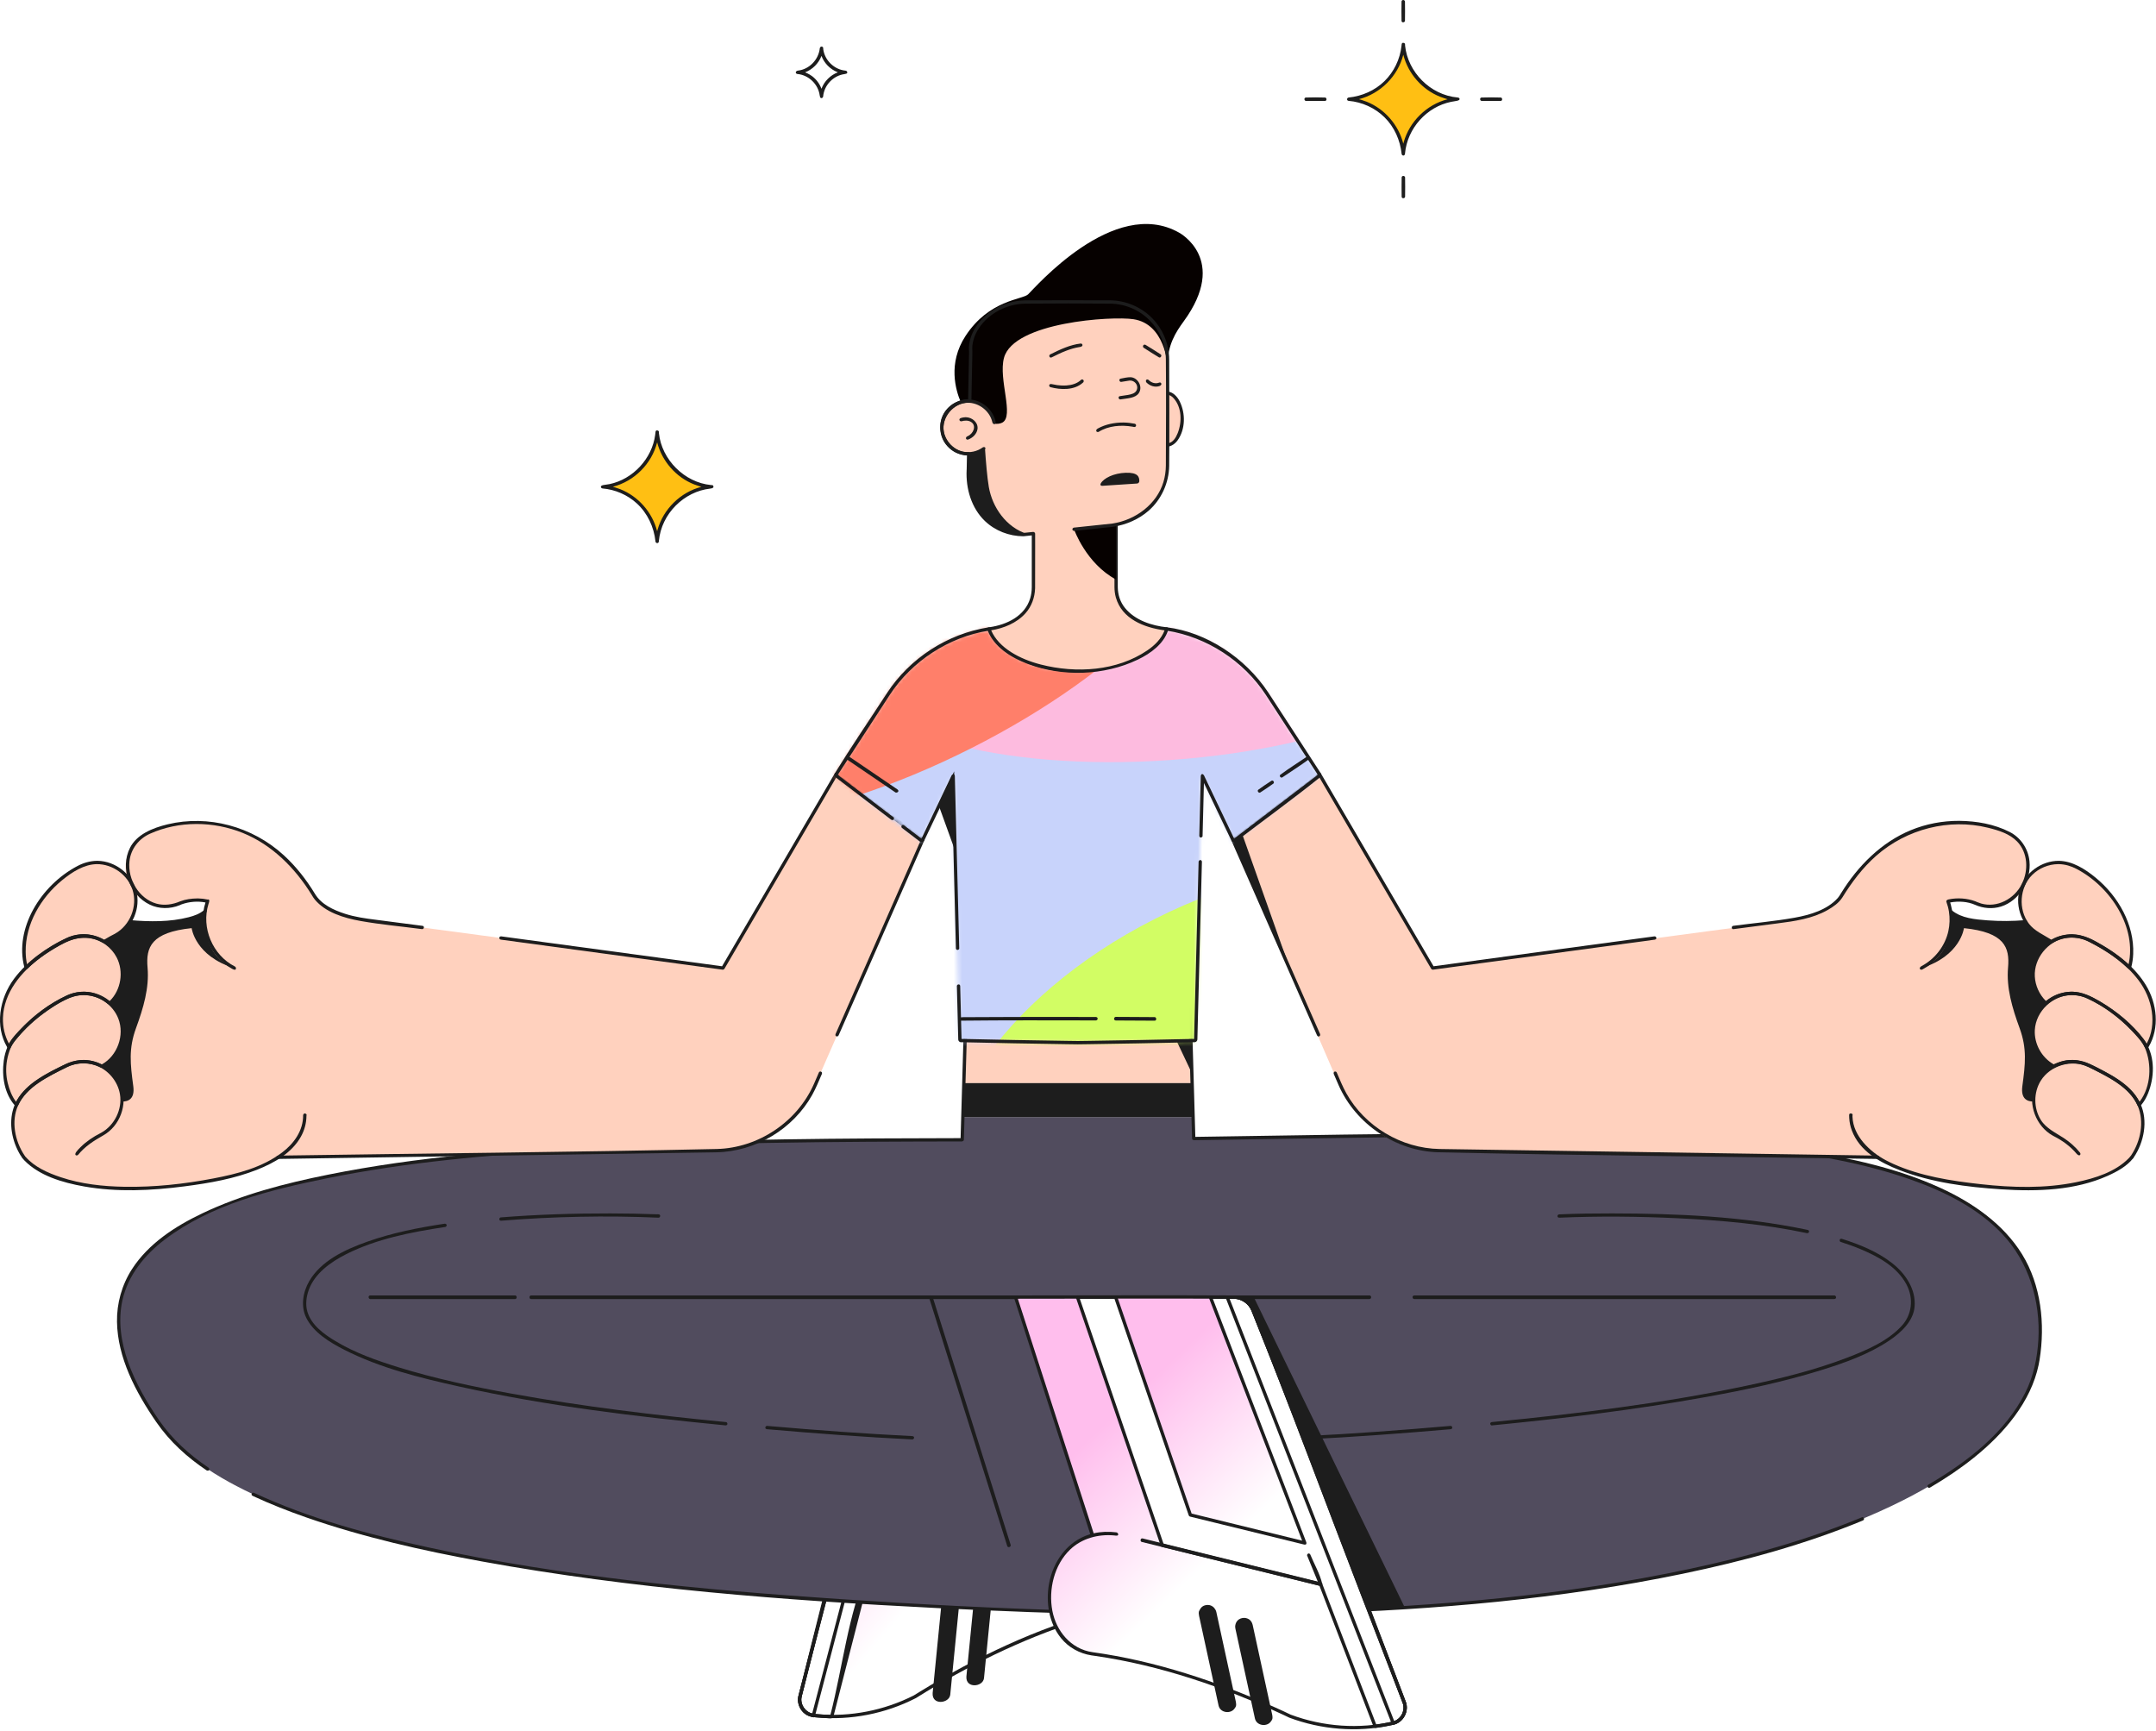 <svg width="512" height="411" viewBox="0 0 512 411" fill="none" xmlns="http://www.w3.org/2000/svg">
<path fill-rule="evenodd" clip-rule="evenodd" d="M258.933 354.792L270.567 296.501L219.08 302.488C217.069 302.722 215.41 304.169 214.905 306.129L189.998 402.757C189.438 404.93 190.934 407.096 193.164 407.342C201.485 408.259 209.892 406.702 217.331 402.865C217.331 402.865 239.189 388.679 262.214 382.753C275.672 379.29 272.73 356.642 258.933 354.792Z" fill="url(#paint0_linear_8366_11375)"/>
<path fill-rule="evenodd" clip-rule="evenodd" d="M193.163 407.341L195.339 407.522C195.701 407.544 196.062 407.559 196.428 407.57C196.789 407.586 197.149 407.592 197.513 407.592L206.472 372.621L206.471 372.616L233.131 362.663L242.758 359.07L244.917 349.107L255.96 298.202L246.962 299.248L235.311 352.681L209.082 362.436L224.604 301.847L219.078 302.489C217.071 302.723 215.411 304.168 214.905 306.129L196.842 376.219L189.999 402.759C189.438 404.932 190.936 407.093 193.163 407.341Z" fill="white"/>
<path fill-rule="evenodd" clip-rule="evenodd" d="M220.646 302.307L219.078 302.49C217.071 302.723 215.411 304.168 214.905 306.129L196.842 376.219L189.999 402.759C189.438 404.932 190.936 407.094 193.163 407.341L220.646 302.307Z" fill="white"/>
<path fill-rule="evenodd" clip-rule="evenodd" d="M220.727 301.922C220.937 302.003 221.05 302.153 221.027 302.407L193.543 407.441C193.314 407.985 193.167 407.757 192.778 407.681C190.611 407.255 189.065 404.857 189.617 402.662L196.46 376.121C202.49 352.724 208.165 329.234 214.55 305.932C215.118 303.926 216.951 302.35 219.032 302.099L220.6 301.916C220.643 301.918 220.685 301.92 220.727 301.922ZM219.124 302.881C217.341 303.095 215.773 304.449 215.297 306.185C209.158 329.533 203.248 352.94 197.223 376.317C194.939 385.179 192.6 394.027 190.368 402.903C189.963 404.619 191.138 406.52 192.873 406.896L220.12 302.765C219.788 302.804 219.456 302.842 219.124 302.881Z" fill="#1D1D1D"/>
<path fill-rule="evenodd" clip-rule="evenodd" d="M256.039 297.816C256.245 297.893 256.358 298.04 256.345 298.285L245.302 349.191L243.143 359.154C243.143 359.154 243.186 359.288 242.895 359.439L233.269 363.032L206.804 372.912L197.895 407.689C197.653 408.237 196.739 407.979 196.002 407.949C195.772 407.94 195.542 407.928 195.311 407.915L193.123 407.733C190.804 407.459 189.018 405.049 189.617 402.662L196.46 376.121C202.49 352.724 208.164 329.233 214.55 305.932C215.121 303.918 216.951 302.35 219.031 302.098L224.558 301.456C224.88 301.471 225.012 301.651 224.985 301.945L209.65 361.805L234.972 352.387L246.577 299.164C246.636 299.012 246.747 298.904 246.916 298.856L255.914 297.81C255.956 297.812 255.997 297.814 256.039 297.816ZM247.287 299.606L235.695 352.765C235.695 352.765 235.735 352.9 235.447 353.05L209.218 362.805C208.891 362.872 208.657 362.789 208.7 362.339L224.08 302.304C222.327 302.508 220.556 302.614 218.823 302.925C217.156 303.242 215.744 304.55 215.296 306.185C209.146 329.53 203.248 352.94 197.222 376.317C194.938 385.179 192.594 394.026 190.367 402.903C189.938 404.725 191.325 406.728 193.202 406.95L195.367 407.129C195.947 407.162 196.528 407.186 197.11 407.196L197.208 407.197C200.169 395.639 201.358 383.476 206.091 372.524L208.102 365.313C208.102 365.313 208.097 365.142 208.344 365.05C208.599 364.955 208.914 365.06 208.86 365.525L207.058 371.976L232.994 362.294L242.419 358.777L244.533 349.024L255.458 298.656C252.734 298.973 250.01 299.29 247.287 299.606Z" fill="#1D1D1D"/>
<path fill-rule="evenodd" clip-rule="evenodd" d="M247.493 356.959C247.841 357.095 247.912 357.598 247.563 357.773L206.635 373.058C206.213 373.166 205.891 372.474 206.334 372.253L247.263 356.967C247.349 356.946 247.294 356.925 247.493 356.959Z" fill="#1D1D1D"/>
<path fill-rule="evenodd" clip-rule="evenodd" d="M270.645 296.116C270.848 296.191 270.963 296.336 270.953 296.579L259.399 354.464C259.505 354.481 259.611 354.5 259.716 354.52C262.297 355.022 264.695 356.321 266.557 358.201C269.93 361.606 271.566 366.557 271.291 371.309C271.063 375.255 269.322 379.274 265.951 381.528C263.717 383.022 260.94 383.463 258.295 384.253C244.875 388.263 232.094 394.387 220.067 401.634C219.22 402.145 218.376 402.66 217.544 403.196L217.511 403.215C210.277 406.925 202.015 408.555 193.909 407.813C192.956 407.725 191.988 407.557 191.22 407.015C189.894 406.08 189.223 404.33 189.603 402.715C197.702 370.399 205.754 338.065 214.55 305.932C215.12 303.92 216.95 302.351 219.033 302.097L270.521 296.11C270.562 296.112 270.604 296.114 270.645 296.116ZM219.127 302.879C217.343 303.096 215.772 304.448 215.297 306.185C206.851 338.389 198.462 370.608 190.368 402.901C189.928 404.773 191.345 406.755 193.401 406.971C193.659 406.999 193.916 407.023 194.174 407.046C201.971 407.723 209.988 406.148 216.978 402.603C216.978 402.603 217.677 402.176 218.364 401.751C231.78 393.486 246.271 386.584 261.304 382.585C264.228 381.807 266.947 380.331 268.604 377.641C273.262 370.082 269.349 358.571 261.3 355.757C258.759 354.869 255.951 354.909 253.328 355.539C253.328 355.539 252.964 355.707 252.853 355.248C252.754 354.837 253.416 354.699 254.019 354.583C255.525 354.292 257.072 354.2 258.599 354.355L270.075 296.955C253.092 298.929 236.109 300.904 219.127 302.879Z" fill="#1D1D1D"/>
<path fill-rule="evenodd" clip-rule="evenodd" d="M233.868 374.488C234.305 374.531 234.422 374.586 234.644 374.693C235.416 375.067 235.888 375.724 235.818 376.789L233.674 398.51C233.398 400.608 229.303 401.006 229.495 398.097L231.64 376.376C231.693 375.967 231.734 375.901 231.811 375.729C232.141 374.987 232.712 374.514 233.733 374.483C233.778 374.485 233.823 374.486 233.868 374.488Z" fill="#1D1D1D"/>
<path fill-rule="evenodd" clip-rule="evenodd" d="M225.854 378.417C226.266 378.458 226.332 378.497 226.508 378.568C227.345 378.909 227.878 379.614 227.805 380.718L225.66 402.439C225.391 404.495 221.284 405.009 221.482 402.027L223.627 380.306C223.68 379.896 223.721 379.831 223.798 379.658C224.128 378.916 224.699 378.443 225.72 378.413C225.765 378.414 225.81 378.416 225.854 378.417Z" fill="#1D1D1D"/>
<path fill-rule="evenodd" clip-rule="evenodd" d="M484.019 322.439C479.564 353.426 414.326 387.613 254.847 382.734C129.936 378.912 56.512 364.259 38.24 338.597C-10.687 269.882 128.108 270.636 252.567 270.636C377.024 270.636 493.36 257.473 484.019 322.439Z" fill="#514C5E"/>
<path fill-rule="evenodd" clip-rule="evenodd" d="M229.505 270.281C229.796 270.474 229.748 270.644 229.748 270.644L229.634 270.922L229.355 271.038C198.05 271.088 166.576 271.24 135.256 273.103C115.903 274.254 96.534 275.951 77.641 279.79C64.062 282.548 50.099 286.011 39.124 294.339C34.391 297.931 30.382 302.825 29.075 308.743C26.925 318.482 31.954 328.805 37.777 337.247C40.877 341.742 45.007 345.48 49.536 348.514L49.704 348.764C49.704 348.764 49.897 349.019 49.394 349.227L49.099 349.168C44.472 346.069 40.333 342.34 37.129 337.694C32.155 330.483 27.929 322.345 27.786 313.889C27.712 309.494 28.93 305.105 31.336 301.37C35.254 295.289 41.582 291.202 47.981 288.144C57.42 283.633 67.659 280.992 77.961 278.922C99.249 274.645 121.032 272.997 142.733 271.905C171.583 270.451 200.476 270.297 229.354 270.251C229.405 270.261 229.455 270.271 229.505 270.281Z" fill="#1D1D1D"/>
<path fill-rule="evenodd" clip-rule="evenodd" d="M60.288 354.467C73.411 360.583 87.469 364.343 101.632 367.419C133.79 374.406 166.663 377.517 199.368 379.706C236.596 382.198 273.999 383.592 311.26 382.39C341.484 381.416 371.746 378.84 401.238 372.548C415.16 369.579 428.916 365.769 442.137 360.302C442.137 360.302 442.362 360.082 442.651 360.515V360.817L442.438 361.03C428.561 366.768 414.164 370.676 399.568 373.704C370.588 379.718 340.926 382.221 311.285 383.178C281.727 384.131 252.095 383.315 222.452 381.836C186.272 380.032 150.083 377.259 114.614 370.804C100.408 368.218 86.24 365.033 72.643 360.286C68.406 358.807 64.226 357.16 60.154 355.273L59.832 355.09C59.832 355.09 59.682 354.997 59.765 354.658L59.987 354.454C59.987 354.454 60.123 354.427 60.288 354.467Z" fill="#1D1D1D"/>
<path fill-rule="evenodd" clip-rule="evenodd" d="M354.642 269.126C379.238 269.169 403.96 269.504 428.162 273.23C439.385 274.958 450.59 277.405 460.825 282.086C468.571 285.628 475.833 290.734 480.203 297.838C484.712 305.168 485.707 314.357 484.356 322.864C484.291 323.276 484.215 323.686 484.129 324.094C482.29 332.861 476.001 340.314 468.748 346.136C465.579 348.68 462.185 350.957 458.697 353.015C458.691 353.019 458.324 353.234 458.317 353.238C457.746 353.513 457.737 352.799 457.737 352.799C457.804 352.661 457.806 352.66 457.92 352.558C467.297 347.063 476.206 340.181 480.978 330.653C482.894 326.828 483.801 322.579 484.062 318.204C484.613 308.997 481.801 299.613 475.382 292.899C469.646 286.9 462.024 283.045 454.102 280.219C442.545 276.094 430.313 274.074 418.081 272.686C393.132 269.852 367.899 269.788 342.709 269.946C322.939 270.07 303.15 270.478 283.488 270.747C283.488 270.747 283.319 270.796 283.121 270.508L283.117 270.207L283.327 269.991L283.477 269.959C307.248 269.634 331.06 269.107 354.642 269.126Z" fill="#1D1D1D"/>
<path fill-rule="evenodd" clip-rule="evenodd" d="M333.604 381.717L297.744 308.004L291.431 308.002L323.396 382.293L333.604 381.717Z" fill="#1D1D1D"/>
<path fill-rule="evenodd" clip-rule="evenodd" d="M435.744 307.629C435.944 307.741 435.973 307.823 435.997 307.905C436.067 308.141 436.039 308.396 435.623 308.468H335.851C335.629 308.43 335.579 308.36 335.532 308.291C335.373 308.051 335.389 307.688 335.851 307.608H435.623C435.663 307.615 435.704 307.623 435.744 307.629Z" fill="#1D1D1D"/>
<path fill-rule="evenodd" clip-rule="evenodd" d="M325.387 307.641C325.474 307.704 325.579 307.758 325.63 308.037L325.514 308.339L325.236 308.465H126.117C125.775 308.391 125.753 308.201 125.753 308.201V307.873C125.948 307.557 126.117 307.608 126.117 307.608H325.236C325.287 307.619 325.337 307.63 325.387 307.641Z" fill="#1D1D1D"/>
<path fill-rule="evenodd" clip-rule="evenodd" d="M122.412 307.616C122.812 307.74 122.803 308.421 122.34 308.468H87.907C87.488 308.426 87.333 307.666 87.907 307.608H122.34C122.364 307.611 122.388 307.613 122.412 307.616Z" fill="#1D1D1D"/>
<path fill-rule="evenodd" clip-rule="evenodd" d="M221.178 307.609C221.302 307.658 221.395 307.742 221.451 307.862L240.026 366.883C240.098 367.296 239.426 367.612 239.206 367.141L220.631 308.121C220.554 307.677 220.735 307.545 221.178 307.609Z" fill="#1D1D1D"/>
<path fill-rule="evenodd" clip-rule="evenodd" d="M183.09 338.664C194.216 339.621 205.35 340.446 216.541 341.004C216.541 341.004 216.878 340.982 217.016 341.183C217.18 341.424 216.99 341.785 216.671 341.799C205.201 341.245 193.627 340.369 182.091 339.367C182.091 339.367 181.926 339.34 181.836 339.242C181.622 339.011 181.803 338.585 182.159 338.583C182.469 338.61 182.78 338.637 183.09 338.664Z" fill="#1D1D1D"/>
<path fill-rule="evenodd" clip-rule="evenodd" d="M105.731 290.574C106.221 290.737 106.103 291.085 105.943 291.243C105.863 291.321 105.828 291.319 105.725 291.351C97.571 292.575 89.404 294.184 82.24 297.794C78.441 299.708 74.741 302.412 73.33 306.282C72.715 307.966 72.507 309.858 73.002 311.486C73.98 314.708 76.95 316.818 79.669 318.456C84.246 321.214 89.348 323.03 94.477 324.623C103.348 327.378 112.461 329.293 121.614 330.948C138.43 333.987 155.39 336.016 172.378 337.68C172.378 337.68 172.546 337.645 172.679 337.872C172.817 338.107 172.769 338.435 172.301 338.463C150.917 336.369 129.871 333.855 109.148 329.259C99.782 327.181 90.345 324.865 81.82 320.54C78.158 318.683 74.43 316.352 72.727 312.915C71.4 310.237 71.888 306.877 73.43 304.225C76.199 299.464 81.657 296.819 87.191 294.853C93.133 292.741 99.371 291.509 105.608 290.573C105.649 290.573 105.69 290.574 105.731 290.574Z" fill="#1D1D1D"/>
<path fill-rule="evenodd" clip-rule="evenodd" d="M144.946 288.13C148.617 288.142 152.288 288.196 155.956 288.34C155.956 288.34 156.464 288.259 156.68 288.474C156.903 288.696 156.741 289.129 156.386 289.146C143.913 288.594 131.384 288.87 118.982 289.862C118.982 289.862 118.815 289.863 118.709 289.781C118.461 289.588 118.568 289.138 118.919 289.077C127.55 288.387 136.218 288.116 144.946 288.13Z" fill="#1D1D1D"/>
<path fill-rule="evenodd" clip-rule="evenodd" d="M344.554 338.583C344.952 338.66 345.017 339.283 344.55 339.367C333.136 340.359 321.63 341.217 310.14 341.79C310.14 341.79 309.921 341.838 309.761 341.75C309.472 341.589 309.54 341.067 309.933 341.012C321.376 340.46 332.954 339.584 344.482 338.583C344.506 338.583 344.53 338.583 344.554 338.583Z" fill="#1D1D1D"/>
<path fill-rule="evenodd" clip-rule="evenodd" d="M437.4 294.164C441.643 295.518 445.831 297.191 449.351 299.95C452.489 302.409 455.029 306.133 454.671 310.284C454.384 313.625 451.624 316.339 448.589 318.364C443.708 321.622 438.064 323.616 432.398 325.375C423.498 328.138 414.351 330.062 405.167 331.722C388.331 334.766 371.341 336.798 354.339 338.463C354.339 338.463 354.085 338.562 353.94 338.229C353.849 338.022 353.854 337.786 354.262 337.68C374.576 335.69 394.62 333.287 414.458 329.109C422.656 327.383 430.843 325.392 438.657 322.387C443.447 320.545 448.39 318.403 451.682 314.757C453.978 312.215 454.544 308.401 452.738 304.994C450.552 300.868 446.16 298.421 441.79 296.596C440.274 295.963 438.726 295.414 437.161 294.915C437.161 294.915 436.989 294.913 436.907 294.663C436.83 294.43 436.886 294.086 437.4 294.164Z" fill="#1D1D1D"/>
<path fill-rule="evenodd" clip-rule="evenodd" d="M382.832 288.129C398.224 288.15 413.675 288.816 428.722 291.931L429.015 291.993L429.396 292.085C429.545 292.181 429.564 292.233 429.587 292.288C429.696 292.547 429.474 292.854 429.142 292.824C419.11 290.693 408.775 289.764 398.456 289.279C389.095 288.838 379.709 288.746 370.357 289.142C370.357 289.142 370.068 289.177 369.927 288.991C369.757 288.767 369.895 288.415 370.223 288.36C374.447 288.169 378.625 288.128 382.832 288.129Z" fill="#1D1D1D"/>
<path fill-rule="evenodd" clip-rule="evenodd" d="M259.46 364.558L241.173 308.002H293.007C295.031 308.002 296.847 309.248 297.575 311.137L333.471 404.242C334.278 406.336 333.044 408.659 330.856 409.161C322.697 411.033 314.167 410.457 306.333 407.505C306.333 407.505 282.985 395.939 259.429 392.712C245.661 390.826 245.969 367.99 259.46 364.558Z" fill="url(#paint1_linear_8366_11375)"/>
<path fill-rule="evenodd" clip-rule="evenodd" d="M330.858 409.161L328.716 409.591C328.36 409.654 328.003 409.712 327.641 409.765C327.284 409.822 326.927 409.87 326.565 409.912L313.628 376.21V376.205L285.998 369.397L276.021 366.941L272.725 357.294L255.879 308.004H264.938L282.681 359.734L309.86 366.395L287.446 308.004H293.009C295.029 308.004 296.845 309.247 297.575 311.137L323.61 378.672L333.471 404.243C334.28 406.337 333.041 408.657 330.858 409.161Z" fill="white"/>
<path fill-rule="evenodd" clip-rule="evenodd" d="M291.431 308.003H293.01C295.03 308.003 296.846 309.247 297.575 311.137L323.611 378.672L333.472 404.243C334.28 406.337 333.041 408.657 330.858 409.161L291.431 308.003Z" fill="white"/>
<path fill-rule="evenodd" clip-rule="evenodd" d="M293.061 307.61C295.154 307.64 297.14 309.002 297.923 310.947C306.712 333.435 315.292 356.003 323.978 378.53C327.271 387.072 330.624 395.591 333.859 404.155C334.638 406.304 333.341 408.941 331.003 409.531C331.003 409.531 330.649 409.582 330.491 409.303L291.064 308.146C290.999 307.875 291.028 307.666 291.43 307.61C291.974 307.61 292.517 307.607 293.061 307.61ZM292.006 308.397L331.094 408.685C332.765 408.113 333.76 406.121 333.103 404.383L323.243 378.813C314.554 356.274 306.201 333.603 297.175 311.198C296.495 309.553 294.819 308.422 293.053 308.397C292.704 308.396 292.355 308.397 292.006 308.397Z" fill="#1D1D1D"/>
<path fill-rule="evenodd" clip-rule="evenodd" d="M293.112 307.611C295.171 307.661 297.117 308.996 297.905 310.9C306.936 333.309 315.286 355.987 323.978 378.53C327.271 387.072 330.626 395.591 333.86 404.155C334.643 406.317 333.325 408.978 330.943 409.546L328.789 409.978C328.203 410.081 327.614 410.176 327.021 410.252C326.695 410.294 326.417 410.454 326.198 410.052L313.333 376.537C300.865 373.465 288.396 370.393 275.927 367.322C275.927 367.322 275.793 367.362 275.649 367.067L272.353 357.421L255.507 308.131C255.507 308.131 255.479 307.674 255.88 307.61H264.937C265.099 307.635 265.228 307.72 265.31 307.876L282.983 359.403L309.224 365.833L287.079 308.145C287.017 307.875 287.045 307.666 287.446 307.61C289.335 307.61 291.223 307.584 293.112 307.611ZM256.431 308.397L273.098 357.166L276.324 366.61L286.092 369.015L312.972 375.637L310.437 369.437C310.437 369.437 310.329 369.304 310.467 369.08C310.61 368.849 310.923 368.738 311.166 369.138C312.11 371.448 313.425 373.639 313.996 376.068L326.823 409.484C327.389 409.412 327.953 409.323 328.516 409.227L328.645 409.205L330.774 408.776C330.818 408.766 330.862 408.755 330.906 408.743C332.668 408.245 333.79 406.2 333.104 404.383L323.243 378.813C314.555 356.274 306.206 333.602 297.176 311.198C296.495 309.55 294.82 308.423 293.054 308.397H288.019L310.228 366.254C310.299 366.581 310.217 366.815 309.768 366.777L282.588 360.116C282.465 360.07 282.37 359.986 282.309 359.862L264.656 308.397C261.915 308.397 259.173 308.397 256.431 308.397Z" fill="#1D1D1D"/>
<path fill-rule="evenodd" clip-rule="evenodd" d="M271.321 365.301L313.74 375.757C313.74 375.757 313.909 375.816 313.981 375.946C314.135 376.228 313.894 376.641 313.535 376.592L271.116 366.136C270.712 365.989 270.79 365.23 271.321 365.301Z" fill="#1D1D1D"/>
<path fill-rule="evenodd" clip-rule="evenodd" d="M293.059 307.608C295.152 307.639 297.14 309.002 297.923 310.947C310.046 341.96 322.107 372.999 333.859 404.154C334.667 406.386 333.263 409.025 330.751 409.589C330.558 409.632 330.365 409.674 330.171 409.715C322.231 411.383 313.826 410.73 306.195 407.874C306.195 407.874 305.52 407.548 304.845 407.231C290.646 400.608 275.483 395.437 260.2 393.219C259.864 393.17 259.526 393.125 259.189 393.075C256.381 392.639 253.777 391.209 251.975 388.986C249.098 385.438 248.324 380.495 249.119 376.078C250.054 370.884 253.41 365.924 258.918 364.298L240.798 308.123C240.798 308.123 240.78 307.671 241.173 307.608C258.468 307.608 275.764 307.521 293.059 307.608ZM241.714 308.395L259.723 364.091C261.484 363.69 263.31 363.649 265.096 363.859C265.563 363.914 265.872 364.743 265.004 364.641C264.646 364.599 264.618 364.599 264.469 364.586C260.767 364.274 256.907 365.293 254.144 367.936C250.34 371.573 248.948 377.451 249.91 382.495C250.808 387.199 254.23 391.583 259.484 392.322C274.343 394.378 289.043 399.264 302.944 405.496C304.116 406.021 305.283 406.557 306.438 407.118L306.489 407.144C314.216 410.036 322.812 410.656 330.814 408.767C332.638 408.308 333.76 406.194 333.12 404.428C321.366 373.264 309.617 342.093 297.175 311.198C296.501 309.565 294.82 308.421 293.051 308.395C275.939 308.309 258.826 308.395 241.714 308.395Z" fill="#1D1D1D"/>
<path fill-rule="evenodd" clip-rule="evenodd" d="M286.871 381.104C287.275 381.132 287.342 381.167 287.515 381.23C288.178 381.474 288.672 382.068 288.845 382.756L293.482 404.083C293.685 405.182 293.425 405.335 293.16 405.719C292.289 406.987 289.893 406.796 289.412 405.104C289.4 405.061 289.39 405.018 289.38 404.975L284.742 383.648C284.562 382.674 284.749 382.584 284.928 382.238C285.275 381.568 285.789 381.158 286.74 381.103C286.783 381.103 286.827 381.104 286.871 381.104Z" fill="#1D1D1D"/>
<path fill-rule="evenodd" clip-rule="evenodd" d="M295.504 384.172C296.457 384.238 297.2 384.721 297.477 385.824L302.115 407.152C302.318 408.251 302.058 408.403 301.793 408.789C300.921 410.056 298.526 409.865 298.044 408.172C298.032 408.13 298.023 408.087 298.012 408.045L293.375 386.716C293.296 386.293 293.315 386.169 293.354 385.93C293.513 384.964 294.202 384.239 295.372 384.172C295.416 384.172 295.46 384.172 295.504 384.172Z" fill="#1D1D1D"/>
<path fill-rule="evenodd" clip-rule="evenodd" d="M283.106 257.191H228.888L229.412 239.004H282.584L283.106 257.191Z" fill="#FFD1BE"/>
<path fill-rule="evenodd" clip-rule="evenodd" d="M283.558 272.974H228.436L228.66 265.258H283.335L283.558 272.974Z" fill="#514C5E"/>
<path fill-rule="evenodd" clip-rule="evenodd" d="M283.335 265.258H228.66L228.888 257.191H283.106L283.335 265.258Z" fill="#1D1D1D"/>
<path fill-rule="evenodd" clip-rule="evenodd" d="M282.668 238.619C282.843 238.679 282.949 238.801 282.976 238.991L283.876 270.342C283.84 270.772 283.164 270.893 283.089 270.365L282.2 239.396H229.794L228.895 270.656C228.834 271.086 228.15 271.138 228.108 270.633L229.017 238.991C229.064 238.657 229.216 238.631 229.411 238.609H282.582C282.611 238.612 282.639 238.615 282.668 238.619Z" fill="#1D1D1D"/>
<path fill-rule="evenodd" clip-rule="evenodd" d="M279.516 247.391L283.036 254.823L282.818 247.225L279.516 247.391Z" fill="#1D1D1D"/>
<path fill-rule="evenodd" clip-rule="evenodd" d="M462.356 214.117C462.844 214.002 463.332 213.923 463.831 213.881C466.518 213.655 468.722 214.495 468.737 214.506C472.527 216.301 476.93 215.282 479.569 212.28C479.094 214.618 479.557 217.024 480.794 218.995H480.787C480.787 218.995 467.149 220.22 462.98 216.528L462.975 216.474C462.844 215.66 462.634 214.873 462.356 214.117ZM292.797 199.447L317.982 257.566C322.076 267.013 331.328 273.186 341.625 273.343L445.608 274.912H445.625C449.163 277.199 454.574 279.272 462.762 280.656C497.737 286.568 506.067 274.853 506.067 274.853L506.096 274.813C508.557 271.307 509.284 266.289 507.856 262.715C507.82 262.631 507.788 262.547 507.746 262.463C510.664 259.361 511.331 252.879 509.51 248.785V248.779C512.564 243.888 511.593 237.93 508.528 233.469C507.641 232.178 506.607 230.976 505.458 229.868C506.266 227.081 506.172 223.155 504.792 219.324C502.818 213.839 498.185 208.638 492.674 205.882C488.864 203.981 484.371 204.969 481.684 208.018C482.498 203.981 480.509 199.757 476.62 197.909C468.354 193.983 449.425 192.073 436.971 212.968C436.971 212.968 434.457 217.461 423.846 218.736C413.229 220.006 339.993 229.983 339.993 229.983L313.348 183.871L292.797 199.447Z" fill="#FFD1BE"/>
<path fill-rule="evenodd" clip-rule="evenodd" d="M456.273 229.872C465.583 227.043 466.396 220.392 466.396 220.392C476.016 221.379 477.291 224.922 476.866 229.756C476.441 234.59 477.858 239.356 479.621 244.169C481.38 248.982 480.971 252.661 480.262 257.899C479.842 260.986 481.496 261.589 482.918 261.563C482.87 260.083 483.174 258.577 483.883 257.159C484.759 255.406 486.124 254.057 487.724 253.191C483.311 250.877 481.553 245.444 483.783 240.962C484.313 239.897 485.022 238.983 485.856 238.233C482.86 235.54 481.899 231.084 483.783 227.305C484.57 225.725 485.751 224.476 487.147 223.61C486.371 223.101 485.552 222.634 484.702 222.208C483.138 221.426 481.894 220.261 481.033 218.881H481.028C481.028 218.881 467.383 220.109 463.216 216.414V216.435L463.374 218.414C463.374 218.723 463.363 219.038 463.342 219.348V219.353C463.043 224.051 460.487 228.586 456.273 229.872Z" fill="#1D1D1D"/>
<path fill-rule="evenodd" clip-rule="evenodd" d="M492.147 251.683C494.861 251.703 497.385 253.142 499.9 254.498C503.347 256.357 506.742 258.64 508.34 262.185C510.117 266.128 509.193 271.149 506.743 274.798C506.743 274.798 506.544 275.173 506.249 275.132C505.934 275.089 505.806 274.78 506.145 274.275C508.373 270.899 509.216 266.405 507.728 262.751C505.796 258.006 500.284 255.479 495.899 253.34C492.031 251.493 486.898 252.947 484.616 256.65C482.905 259.429 482.919 263.183 484.663 265.955C485.917 267.948 488.21 269.004 490.065 270.213C491.513 271.158 492.829 272.312 493.916 273.656C493.916 273.656 494.14 273.919 494.035 274.149C493.897 274.453 493.502 274.391 493.17 273.986C491.683 272.206 489.777 270.828 487.712 269.779C487.603 269.722 487.603 269.722 487.494 269.663C483.501 267.444 481.504 262.195 483.138 257.882C484.51 254.259 488.193 251.68 492.147 251.683Z" fill="#1D1D1D"/>
<path fill-rule="evenodd" clip-rule="evenodd" d="M492.054 235.483C494.402 235.506 496.597 236.569 498.713 237.816C502.741 240.192 506.493 243.232 509.223 246.968C509.358 247.152 509.485 247.343 509.602 247.539C511.821 251.218 511.616 255.873 510.11 259.627C509.738 260.554 509.253 261.445 508.619 262.221C508.551 262.303 508.483 262.384 508.412 262.464C508.091 262.826 507.817 262.867 507.623 262.509C507.578 262.408 507.578 262.408 507.532 262.308C505.824 258.676 501.983 256.448 498.432 254.614C496.833 253.789 495.256 252.871 493.518 252.585C491.612 252.271 489.614 252.62 487.911 253.538C487.911 253.538 487.705 253.61 487.54 253.539C487.433 253.482 487.434 253.482 487.328 253.424C483.382 251.195 481.444 246.056 483.002 241.786C484.318 238.177 487.907 235.559 491.876 235.485C491.966 235.483 491.966 235.483 492.054 235.483ZM491.887 236.271C487.501 236.354 483.474 240.078 483.224 244.57C483.042 247.833 484.811 251.098 487.711 252.737C487.711 252.737 489.012 252.129 490.107 251.894C492.186 251.45 494.402 251.734 496.309 252.664C500.879 254.936 505.829 257.258 508.08 261.634C508.135 261.565 508.135 261.565 508.189 261.494C510.805 257.969 511.032 252.755 509.385 248.831C508.681 247.152 507.357 245.867 506.087 244.567C503.088 241.495 499.563 238.878 495.695 237.086C495.436 236.966 495.171 236.858 494.9 236.763C493.936 236.425 492.908 236.262 491.887 236.271Z" fill="#1D1D1D"/>
<path fill-rule="evenodd" clip-rule="evenodd" d="M492.082 221.827C494.685 221.856 497.074 223.154 499.383 224.523C503.365 226.884 507.106 229.852 509.584 233.896C512.285 238.304 512.866 244.087 510.294 248.519C509.993 249.038 509.659 249.382 509.261 248.556C508.838 247.698 508.226 246.948 507.595 246.213C504.293 242.364 500.195 239.118 495.617 237.05C492.541 235.661 488.709 236.222 486.119 238.527C486.119 238.527 485.864 238.733 485.592 238.524C485.52 238.459 485.521 238.459 485.449 238.393C482.333 235.445 481.546 230.357 483.715 226.602C485.39 223.703 488.67 221.815 492.082 221.827ZM492.232 235.486C494.468 235.549 496.563 236.557 498.6 237.749C502.527 240.048 506.062 243.015 508.917 246.573C509.231 246.964 509.518 247.375 509.761 247.813L509.775 247.837C512.303 243.197 511.168 237.136 507.848 232.76C504.832 228.784 500.559 225.87 496.094 223.624C494.342 222.743 492.336 222.408 490.424 222.759C486.272 223.522 482.989 227.602 483.223 231.877C483.342 234.048 484.295 236.153 485.857 237.694C485.857 237.694 486.713 237.029 487.479 236.619C488.931 235.844 490.584 235.455 492.232 235.486Z" fill="#1D1D1D"/>
<path fill-rule="evenodd" clip-rule="evenodd" d="M488.948 204.407C492.145 204.471 495.099 206.298 497.676 208.416C503.081 212.857 506.874 219.593 506.585 226.544C506.541 227.619 506.394 228.691 506.111 229.729C506.111 229.729 506.085 229.915 505.981 230.026C505.77 230.25 505.431 230.047 505.166 229.794C502.452 227.232 499.268 225.213 495.931 223.542C493.269 222.225 489.962 222.366 487.414 223.908C487.414 223.908 487.203 224.086 486.933 223.94C486.789 223.846 486.789 223.846 486.644 223.753C485.922 223.3 485.175 222.89 484.416 222.505C484.307 222.447 484.307 222.448 484.198 222.389C480.372 220.261 478.351 215.398 479.648 211.178C480.855 207.251 484.799 204.373 488.948 204.407ZM488.723 205.193C486.446 205.23 484.217 206.151 482.613 207.743C479.604 210.729 479.221 215.972 481.856 219.377C483.162 221.066 485.228 221.933 487.065 223.088L487.155 223.146C487.234 223.099 487.314 223.054 487.395 223.01C490.321 221.421 493.944 221.624 496.944 223.173C500.002 224.753 502.914 226.647 505.444 228.976L505.48 229.009C507.422 220.483 501.535 210.734 493.113 206.316C491.822 205.638 490.398 205.223 488.936 205.194C488.83 205.193 488.83 205.193 488.723 205.193Z" fill="#1D1D1D"/>
<path fill-rule="evenodd" clip-rule="evenodd" d="M439.578 264.388C440.106 264.524 439.919 264.709 439.92 264.996C439.922 265.103 439.922 265.103 439.925 265.21C440.093 269.777 444.073 273.498 447.843 275.506C448.425 275.816 449.02 276.106 449.621 276.377C456.079 279.286 463.246 280.395 470.396 281.189C477.927 282.026 485.627 282.23 492.998 280.726C497.605 279.785 502.373 278.253 505.538 275.017C505.728 274.822 505.985 274.508 505.985 274.508C506.305 274.167 506.967 274.542 506.554 275.06C505.062 276.932 502.81 278.182 500.519 279.207C492.77 282.671 483.88 282.974 475.208 282.407C467.038 281.873 458.788 280.807 451.203 277.888C446.389 276.035 441.616 273.337 439.778 268.456C439.418 267.5 439.204 266.492 439.148 265.472C439.139 265.315 439.134 265.159 439.133 265.002C439.131 264.694 439.077 264.384 439.578 264.388Z" fill="#1D1D1D"/>
<path fill-rule="evenodd" clip-rule="evenodd" d="M317.256 254.471C317.366 254.552 317.367 254.553 317.442 254.667C318.167 256.34 318.845 258.035 319.73 259.621C324.106 267.455 332.755 272.678 341.867 272.835L445.869 274.406C446.23 274.475 446.23 274.6 446.252 274.737C446.283 274.928 446.277 275.126 445.858 275.193C411.108 274.669 376.355 274.379 341.609 273.618C331.569 273.351 321.964 267.02 317.858 257.608L316.72 254.98C316.647 254.674 316.816 254.34 317.256 254.471Z" fill="#1D1D1D"/>
<path fill-rule="evenodd" clip-rule="evenodd" d="M313.426 183.484C313.614 183.55 313.644 183.616 313.688 183.672L340.44 229.444C356.415 227.271 372.38 225.106 388.331 222.956L392.888 222.343C393.112 222.348 393.17 222.404 393.225 222.461C393.412 222.658 393.441 222.989 392.993 223.123C377.023 225.272 361.081 227.433 345.138 229.6L340.285 230.26C340.131 230.258 339.996 230.198 339.892 230.068L313.233 184.452L293.283 199.573L313.492 245.547C313.549 245.765 313.511 245.836 313.472 245.904C313.335 246.139 313.024 246.258 312.771 245.864L292.437 199.606C292.386 199.43 292.422 199.27 292.56 199.133L313.111 183.557C313.222 183.495 313.147 183.469 313.426 183.484Z" fill="#1D1D1D"/>
<path fill-rule="evenodd" clip-rule="evenodd" d="M465.251 194.913C469.382 194.95 473.573 195.684 477.247 197.55C479.832 198.863 481.646 201.487 481.951 204.473C482.419 209.058 479.548 213.891 475.214 215.257C473.203 215.891 470.982 215.72 469.029 214.851C467.27 214.07 465.097 213.931 463.123 214.294C463.123 214.294 463.12 214.295 463.271 214.815C464.873 220.569 462.086 227.182 456.851 230.014C456.648 230.124 456.449 230.275 456.251 230.263C455.855 230.24 455.674 229.743 456.383 229.371C459.553 227.675 461.931 224.573 462.695 221.071C463.023 219.568 463.069 218.003 462.832 216.482C462.707 215.684 462.499 214.9 462.222 214.139C462.222 214.139 462.054 213.714 462.787 213.558C464.886 213.133 467.125 213.29 469.085 214.014C469.085 214.014 469.873 214.371 470.484 214.547C474.194 215.613 478.366 213.539 480.183 209.819C481.719 206.672 481.606 202.513 479.034 199.832C477.268 197.99 474.636 197.168 472.041 196.534C462.915 194.303 452.845 196.79 445.546 203.214C442.338 206.037 439.712 209.538 437.51 213.116C436.685 214.399 435.372 215.321 434.022 216.089C430.436 218.129 426.209 218.745 422.132 219.26C418.645 219.704 415.161 220.165 411.676 220.626C411.676 220.626 411.558 220.68 411.386 220.548C411.144 220.363 411.218 219.941 411.573 219.845C416.419 219.204 421.226 218.791 426.133 217.92C429.957 217.241 433.937 216.012 436.393 213.274C436.726 212.902 436.98 212.466 437.239 212.043C441.211 205.605 446.805 200.001 453.769 197.132C457.402 195.636 461.305 194.9 465.251 194.913Z" fill="#1D1D1D"/>
<path fill-rule="evenodd" clip-rule="evenodd" d="M463.291 216.029C463.457 216.073 463.531 216.17 463.614 216.238C465.839 218.028 468.976 218.317 472.033 218.546C475.005 218.767 477.991 218.737 480.957 218.493C480.957 218.493 481.228 218.478 481.352 218.657C481.51 218.882 481.361 219.229 481.063 219.274C476.677 219.653 472.238 219.658 468.033 218.818C466.235 218.458 464.395 217.951 463.007 216.756C462.705 216.496 462.876 215.975 463.291 216.029Z" fill="#1D1D1D"/>
<path fill-rule="evenodd" clip-rule="evenodd" d="M48.699 216.361L48.694 216.416C44.525 220.107 30.887 218.883 30.887 218.883H30.881C32.117 216.912 32.58 214.506 32.105 212.168V212.168V212.168C34.744 215.17 39.148 216.188 42.937 214.393C42.953 214.383 45.156 213.543 47.843 213.769C48.342 213.811 48.83 213.889 49.319 214.005C49.04 214.761 48.83 215.548 48.699 216.361ZM198.636 183.758L171.682 229.872C171.682 229.872 98.445 219.894 87.828 218.624C77.217 217.348 74.703 212.855 74.703 212.855C62.249 191.96 43.319 193.871 35.053 197.797C31.165 199.645 29.176 203.87 29.99 207.906C27.302 204.856 22.81 203.87 19 205.77C13.489 208.525 8.855 213.727 6.882 219.212C5.502 223.043 5.408 226.969 6.216 229.757C5.066 230.864 4.033 232.066 3.145 233.357C0.081 237.818 -0.89 243.775 2.164 248.667V248.672C0.343 252.766 1.01 259.248 3.927 262.35C3.885 262.434 3.854 262.518 3.817 262.603C2.39 266.177 3.116 271.195 5.578 274.701L5.607 274.741C5.607 274.741 13.937 286.456 48.911 280.544C57.1 279.16 62.511 277.086 66.049 274.8H66.066L170.049 273.231C180.346 273.073 189.598 266.901 193.691 257.453L219.148 199.376L198.636 183.758Z" fill="#FFD1BE"/>
<path fill-rule="evenodd" clip-rule="evenodd" d="M55.637 229.872C46.327 227.043 45.513 220.392 45.513 220.392C35.894 221.379 34.618 224.922 35.043 229.756C35.468 234.59 34.051 239.355 32.288 244.169C30.53 248.982 30.939 252.661 31.648 257.899C32.068 260.986 30.414 261.589 28.992 261.563C29.039 260.083 28.735 258.577 28.027 257.159C27.15 255.406 25.786 254.057 24.185 253.191C28.598 250.877 30.357 245.444 28.126 240.962C27.596 239.897 26.888 238.983 26.053 238.233C29.05 235.54 30.01 231.084 28.126 227.305C27.339 225.725 26.158 224.476 24.762 223.609C25.539 223.101 26.358 222.634 27.208 222.208C28.772 221.426 30.016 220.261 30.876 218.881H30.882C30.882 218.881 44.526 220.108 48.694 216.414V216.434L48.536 218.414C48.536 218.723 48.546 219.038 48.567 219.348V219.353C48.867 224.051 51.422 228.586 55.637 229.872Z" fill="#1D1D1D"/>
<path fill-rule="evenodd" clip-rule="evenodd" d="M19.906 251.683C23.832 251.739 27.559 254.408 28.855 258.109C30.316 262.284 28.506 267.355 24.523 269.604C22.314 270.851 20.142 272.222 18.542 274.232C18.542 274.232 18.272 274.461 18.04 274.329C17.514 274.031 18.39 273.132 19.121 272.405C20.491 271.044 22.114 269.954 23.838 269.079C23.938 269.027 23.938 269.027 24.038 268.973C27.213 267.207 29.068 263.402 28.49 259.851C27.976 256.705 25.609 253.929 22.573 252.92C20.442 252.21 18.051 252.366 16.011 253.34C11.326 255.625 6.289 258.076 4.285 262.516C2.62 266.203 3.513 270.923 5.819 274.356C5.819 274.356 6.155 274.761 5.879 275.026C5.483 275.407 4.942 274.508 4.516 273.729C2.639 270.296 2.002 266.018 3.453 262.453C5.084 258.447 9.186 255.944 13.117 253.915C15.289 252.794 17.481 251.666 19.906 251.683Z" fill="#1D1D1D"/>
<path fill-rule="evenodd" clip-rule="evenodd" d="M20.034 235.485C24.72 235.571 29.01 239.448 29.446 244.182C29.78 247.793 27.917 251.514 24.686 253.365C24.333 253.568 24.081 253.577 23.767 253.417C21.346 252.204 18.397 252.177 15.949 253.37C11.256 255.704 6.211 258.147 4.287 262.509C4.287 262.509 3.964 262.916 3.639 262.618C3.568 262.542 3.568 262.542 3.498 262.464C1.056 259.675 0.385 255.598 0.9 251.817C1.054 250.692 1.354 249.591 1.793 248.538C2.416 247.044 3.498 245.905 4.559 244.754C7.759 241.285 11.598 238.358 15.884 236.372C16.082 236.28 16.283 236.195 16.487 236.117C17.614 235.684 18.823 235.473 20.034 235.485ZM19.86 236.271C16.794 236.3 13.985 238.113 11.326 239.943C8.435 241.933 5.82 244.309 3.607 247.066C3.179 247.6 2.791 248.176 2.534 248.805C0.916 252.763 1.308 256.451 2.612 259.533C2.929 260.281 3.328 260.995 3.83 261.635C3.878 261.541 3.878 261.542 3.928 261.449C6.288 257.112 11.354 254.735 15.669 252.631C18.326 251.361 21.557 251.404 24.183 252.745C27.835 250.741 29.66 245.842 28.091 241.849C26.808 238.587 23.484 236.271 19.86 236.271Z" fill="#1D1D1D"/>
<path fill-rule="evenodd" clip-rule="evenodd" d="M19.979 221.827C24.762 221.887 29.141 225.915 29.466 230.76C29.654 233.547 28.556 236.39 26.533 238.325C26.256 238.59 26.186 238.861 25.605 238.364C23.06 236.226 19.336 235.676 16.294 237.05C11.44 239.243 7.07 242.782 3.685 246.97C3.235 247.525 2.844 248.124 2.548 248.772C2.548 248.772 2.496 248.909 2.402 248.981C2.227 249.113 1.97 249.065 1.829 248.874C1.757 248.756 1.757 248.756 1.685 248.638C-1.202 243.723 -0.204 237.147 3.345 232.404C6.521 228.159 11.106 224.957 15.845 222.732C16.038 222.642 16.234 222.558 16.432 222.48C17.559 222.04 18.776 221.822 19.979 221.827ZM20.123 235.486C22.247 235.545 24.314 236.303 25.977 237.65L26.043 237.704C28.723 235.114 29.453 230.703 27.702 227.34C26.482 224.996 24.154 223.27 21.554 222.772C18.208 222.13 14.937 223.902 11.842 225.867C11.129 226.32 10.431 226.794 9.75 227.293C4.991 230.786 0.867 235.768 0.701 241.736C0.643 243.848 1.124 245.98 2.135 247.837C2.181 247.755 2.227 247.673 2.275 247.592C3.044 246.307 4.111 245.201 5.17 244.108C8.251 240.93 11.863 238.235 15.884 236.372C16.139 236.254 16.398 236.147 16.662 236.051C17.768 235.651 18.953 235.464 20.123 235.486Z" fill="#1D1D1D"/>
<path fill-rule="evenodd" clip-rule="evenodd" d="M23.194 204.406C27.372 204.474 31.293 207.517 32.362 211.523C33.44 215.565 31.56 220.218 27.819 222.329C26.871 222.864 25.891 223.345 24.977 223.94C24.977 223.94 24.678 224.012 24.317 223.802C21.585 222.235 18.13 222.426 15.328 223.873C12.12 225.529 9.08 227.529 6.49 230.039C6.49 230.039 5.977 230.399 5.762 229.592C3.43 220.606 9.514 210.297 18.431 205.619C19.832 204.883 21.383 204.439 22.962 204.407C23.078 204.406 23.078 204.406 23.194 204.406ZM22.973 205.194C19.968 205.255 17.178 207.016 14.733 209.024C9.643 213.207 6.014 219.445 6.098 226.037C6.111 227.032 6.212 228.025 6.427 228.996C6.427 228.996 7.654 227.899 8.697 227.099C10.959 225.364 13.401 223.828 15.991 222.665C18.747 221.428 22.06 221.6 24.712 223.12C24.712 223.12 24.887 223.061 24.995 222.993C25.147 222.9 25.147 222.9 25.299 222.807C25.898 222.45 26.512 222.12 27.134 221.804C27.234 221.752 27.234 221.752 27.333 221.698C30.886 219.723 32.722 215.181 31.477 211.304C30.338 207.759 26.78 205.163 22.973 205.194Z" fill="#1D1D1D"/>
<path fill-rule="evenodd" clip-rule="evenodd" d="M72.518 264.41C72.956 264.635 72.778 264.724 72.775 265.002C72.762 266.72 72.288 268.423 71.446 269.923C69.266 273.805 65.131 276.124 61.164 277.708C55.653 279.909 49.757 280.934 43.838 281.702C35.912 282.732 27.818 283.115 19.978 281.73C14.743 280.805 9.315 279.153 5.808 275.567C5.585 275.338 5.288 274.972 5.288 274.972C5.047 274.539 5.516 274.06 6.135 274.764C8.25 277.121 11.325 278.504 14.42 279.537C19.276 281.158 24.441 281.722 29.599 281.807C36.678 281.923 43.769 281.151 50.694 279.823C56.42 278.725 62.19 277.252 66.965 273.684C69.76 271.596 72.021 268.5 71.988 264.783C71.988 264.783 72.084 264.307 72.518 264.41Z" fill="#1D1D1D"/>
<path fill-rule="evenodd" clip-rule="evenodd" d="M194.922 254.441C195.142 254.536 195.269 254.656 195.192 254.98C194.456 256.678 193.766 258.397 192.868 260.005C188.374 268.052 179.516 273.459 170.057 273.623L66.053 275.193C65.809 275.154 65.754 275.077 65.709 275.002C65.582 274.788 65.581 274.494 66.041 274.406C100.788 273.881 135.54 273.599 170.282 272.83C180.055 272.571 189.35 266.424 193.331 257.294L194.469 254.667C194.527 254.58 194.543 254.418 194.922 254.441Z" fill="#1D1D1D"/>
<path fill-rule="evenodd" clip-rule="evenodd" d="M198.703 183.503L198.8 183.556L219.385 199.061C219.516 199.19 219.563 199.347 219.509 199.534L199.143 245.864C199.021 246.053 198.943 246.074 198.866 246.091C198.6 246.148 198.303 246 198.422 245.547L218.663 199.503L198.68 184.451L172.021 230.068C171.924 230.19 171.793 230.258 171.628 230.26C155.58 228.077 139.53 225.9 123.477 223.736L118.92 223.123C118.705 223.059 118.664 222.989 118.627 222.92C118.497 222.68 118.558 222.353 119.025 222.343C134.996 224.492 150.938 226.653 166.882 228.82L171.474 229.444L198.224 183.672C198.224 183.672 198.244 183.398 198.703 183.503Z" fill="#1D1D1D"/>
<path fill-rule="evenodd" clip-rule="evenodd" d="M47.108 213.338C47.85 213.354 48.589 213.439 49.313 213.599C49.313 213.599 49.948 213.393 49.597 214.392C49.554 214.519 49.554 214.519 49.513 214.646C47.755 220.234 50.445 226.822 55.814 229.518C55.814 229.518 56.019 229.659 56.03 229.847C56.048 230.149 55.979 230.497 55.159 230.067C49.714 227.153 46.842 220.285 48.799 214.296C46.937 213.935 44.974 214.095 43.172 214.726C42.831 214.845 43.009 214.8 42.657 214.948C40.388 215.873 37.777 215.863 35.582 214.818C30.877 212.579 28.368 206.221 30.887 201.286C32.473 198.18 36.103 196.625 39.815 195.736C49.408 193.441 59.863 196.185 67.393 203.08C70.309 205.75 72.752 208.881 74.82 212.286C76.317 214.751 79.113 216.068 81.919 216.975C84.31 217.748 86.819 218.096 89.298 218.406C92.98 218.87 96.658 219.359 100.336 219.845C100.336 219.845 100.465 219.824 100.597 219.996C100.782 220.238 100.601 220.626 100.233 220.626C95.377 219.983 90.495 219.558 85.64 218.695C81.546 217.968 77.267 216.617 74.758 213.599C74.466 213.247 74.24 212.846 74.001 212.456C70.082 206.104 64.57 200.581 57.669 197.79C50.672 194.962 42.501 194.88 35.61 197.974C33.009 199.142 31.049 201.55 30.742 204.553C30.303 208.84 33 213.379 37.122 214.563C38.983 215.098 41.007 214.793 42.796 214.025C44.069 213.533 45.484 213.349 46.859 213.336C46.984 213.336 46.984 213.336 47.108 213.338Z" fill="#1D1D1D"/>
<path fill-rule="evenodd" clip-rule="evenodd" d="M48.721 216.023C49.099 216.073 49.2 216.512 48.792 216.848C46.443 218.738 43.167 219.089 39.935 219.331C36.924 219.555 33.896 219.525 30.886 219.278C30.886 219.278 30.616 219.247 30.523 219.049C30.407 218.8 30.612 218.484 30.914 218.49C35.593 218.895 40.402 218.942 44.825 217.794C46.132 217.455 47.431 216.996 48.435 216.119C48.435 216.119 48.448 216.022 48.721 216.023Z" fill="#1D1D1D"/>
<mask id="mask0_8366_11375" style="mask-type:alpha" maskUnits="userSpaceOnUse" x="198" y="149" width="116" height="99">
<path fill-rule="evenodd" clip-rule="evenodd" d="M313.23 183.972L300.819 164.882C295.428 156.593 286.734 150.969 276.965 149.451C276.84 149.432 276.721 149.503 276.678 149.621C274.714 155.104 266.009 159.083 255.98 159.083H255.696C245.667 159.083 236.962 155.104 234.999 149.621C234.956 149.503 234.837 149.43 234.711 149.451C224.943 150.968 216.249 156.593 210.858 164.882L198.446 183.972C198.372 184.087 198.398 184.24 198.507 184.323L218.602 199.644C218.665 199.692 218.748 199.708 218.822 199.69C218.899 199.671 218.964 199.62 218.997 199.548L226.241 184.365L227.84 246.927C227.844 247.067 227.956 247.179 228.096 247.183C228.231 247.186 241.804 247.505 255.842 247.687C269.871 247.505 283.445 247.186 283.58 247.183C283.721 247.179 283.833 247.067 283.837 246.927L285.435 184.365L292.679 199.548C292.713 199.62 292.777 199.671 292.854 199.69C292.929 199.707 293.012 199.691 293.075 199.644L313.169 184.323C313.279 184.24 313.305 184.087 313.23 183.972Z" fill="white"/>
</mask>
<g mask="url(#mask0_8366_11375)">
<g clip-path="url(#clip0_8366_11375)">
<rect x="182.084" y="139.999" width="178.993" height="140.081" fill="#C8D3FB"/>
<g filter="url(#filter0_f_8366_11375)">
<ellipse cx="293.373" cy="256.041" rx="74.401" ry="42.392" transform="rotate(-26.794 293.373 256.041)" fill="#D2FD64"/>
</g>
<g filter="url(#filter1_f_8366_11375)">
<ellipse cx="276.07" cy="153.682" rx="74.401" ry="26.854" transform="rotate(-4.027 276.07 153.682)" fill="#FDBBDF"/>
</g>
<g filter="url(#filter2_f_8366_11375)">
<ellipse cx="218.517" cy="153.706" rx="74.401" ry="26.854" transform="rotate(-26.794 218.517 153.706)" fill="#FF7F6A"/>
</g>
</g>
</g>
<path fill-rule="evenodd" clip-rule="evenodd" d="M222.843 191.021L226.859 202.132L226.592 183.163L222.843 191.021Z" fill="#1D1D1D"/>
<path fill-rule="evenodd" clip-rule="evenodd" d="M201.441 179.58C201.573 179.592 201.585 179.613 201.636 179.643L213.125 187.452C213.721 187.909 212.978 188.365 212.642 188.163L201.152 180.354C200.868 180.136 201.037 179.588 201.441 179.58Z" fill="#1D1D1D"/>
<path fill-rule="evenodd" clip-rule="evenodd" d="M266.41 241.469C269.012 241.478 271.617 241.486 274.216 241.515C274.642 241.541 274.744 242.343 274.208 242.365C271.124 242.331 268.035 242.324 264.948 242.315C264.948 242.315 264.747 242.289 264.65 242.167C264.459 241.928 264.614 241.481 264.95 241.464C265.437 241.466 265.923 241.467 266.41 241.469Z" fill="#1D1D1D"/>
<path fill-rule="evenodd" clip-rule="evenodd" d="M253.303 241.477C255.628 241.478 257.954 241.481 260.279 241.484C260.279 241.484 260.572 241.534 260.649 241.754C260.734 241.999 260.556 242.279 260.278 242.304C249.535 242.287 238.811 242.244 228.099 242.364C228.099 242.364 227.755 242.294 227.707 242.03C227.597 241.416 228.861 241.536 229.773 241.528C237.612 241.47 245.453 241.475 253.303 241.477Z" fill="#1D1D1D"/>
<path fill-rule="evenodd" clip-rule="evenodd" d="M302.163 185.349C302.49 185.383 302.647 185.858 302.386 186.07C301.366 186.806 300.324 187.514 299.264 188.192C298.912 188.39 298.468 187.802 298.811 187.525C299.831 186.788 300.872 186.08 301.933 185.403C302.004 185.362 302.081 185.344 302.163 185.349Z" fill="#1D1D1D"/>
<path fill-rule="evenodd" clip-rule="evenodd" d="M310.581 179.637C310.9 179.685 311.036 180.117 310.784 180.336C308.755 181.834 306.612 183.172 304.526 184.589C304.176 184.807 303.691 184.276 304.059 183.956C306.088 182.458 308.23 181.12 310.316 179.703C310.393 179.655 310.415 179.625 310.581 179.637Z" fill="#1D1D1D"/>
<path fill-rule="evenodd" clip-rule="evenodd" d="M285.129 204.225C285.307 204.293 285.409 204.421 285.426 204.617L284.347 246.84C284.332 247.165 284.068 247.442 283.739 247.474C282.924 247.515 282.105 247.512 281.287 247.53C273.723 247.695 266.16 247.837 258.587 247.944C258.506 247.945 256.033 247.98 255.959 247.98C255.885 247.98 253.411 247.945 253.331 247.944C244.948 247.825 236.574 247.668 228.199 247.476C228.035 247.467 228.01 247.448 227.928 247.408C227.717 247.304 227.576 247.083 227.563 246.842L227.238 234.124C227.276 233.693 227.952 233.575 228.025 234.104L228.347 246.692C236.673 246.883 244.995 247.038 253.342 247.157C253.416 247.158 255.885 247.192 255.959 247.192C256.033 247.192 258.502 247.158 258.575 247.157C266.727 247.041 274.881 246.887 283.033 246.704L283.563 246.692L284.639 204.597C284.639 204.597 284.731 204.17 285.129 204.225Z" fill="#1D1D1D"/>
<path fill-rule="evenodd" clip-rule="evenodd" d="M226.439 183.879C226.607 183.932 226.718 183.981 226.751 184.254L227.797 225.198C227.766 225.628 227.074 225.728 227.01 225.218L226.006 185.916L219.454 199.649C219.259 199.984 218.799 200.086 218.484 199.86L214.183 196.581C213.864 196.284 214.205 195.673 214.661 195.955L218.829 199.132L226.002 184.095C226.002 184.095 226.157 183.847 226.439 183.879Z" fill="#1D1D1D"/>
<path fill-rule="evenodd" clip-rule="evenodd" d="M277.111 148.956C286.513 150.127 295.683 156.164 301.137 164.371C305.339 170.786 309.499 177.23 313.679 183.66C313.848 183.932 313.794 184.301 313.549 184.516C306.968 189.793 300.133 194.745 293.425 199.86C293.104 200.089 292.622 199.974 292.442 199.621L285.903 185.915L285.583 198.476C285.583 198.476 285.629 198.641 285.412 198.791C285.189 198.944 284.857 198.92 284.795 198.456L285.158 184.254C285.271 183.673 285.628 183.697 285.907 184.094L293.082 199.132L312.951 183.983L300.606 164.996C295.341 156.959 286.612 151.262 277.128 149.755C275.82 153.257 272.214 155.628 268.741 157.053C259.109 161.005 247.029 160.467 239.014 154.813C237.193 153.529 235.589 151.856 234.795 149.788L234.783 149.755C225.291 151.263 216.533 157.015 211.304 164.996L198.959 183.983L212.129 194.024C212.129 194.024 212.382 194.124 212.262 194.467C212.187 194.681 212.023 194.85 211.651 194.65L198.382 184.532C198.131 184.333 198.059 183.968 198.216 183.683C202.203 177.212 206.502 170.938 210.645 164.566C216.045 156.322 224.923 150.524 234.771 148.96C234.916 148.94 234.943 148.951 235.024 148.971C235.478 149.081 235.6 149.747 235.878 150.288C237.665 153.748 241.504 155.728 245.114 156.935C251.027 158.912 257.507 159.128 263.624 157.802C267.324 157 270.986 155.608 273.762 153.125C274.92 152.089 275.865 150.823 276.435 149.358C276.487 149.24 276.499 149.236 276.538 149.188C276.677 149.022 276.827 148.933 277.111 148.956Z" fill="#1D1D1D"/>
<path fill-rule="evenodd" clip-rule="evenodd" d="M277.082 149.35C275.928 153.286 271.256 156.427 265.053 158.085C262.277 158.83 259.17 159.245 255.89 159.245C252.085 159.245 248.511 158.689 245.42 157.702C240.099 156.017 236.071 152.824 234.828 149.35C234.828 149.35 245.42 148.297 245.42 139.395V119.76H265.053V139.395C265.053 148.297 277.082 149.35 277.082 149.35Z" fill="#FFD1BE"/>
<path fill-rule="evenodd" clip-rule="evenodd" d="M265.129 119.373C265.415 119.46 265.429 119.582 265.446 119.76C265.446 126.338 265.411 132.916 265.447 139.495C265.475 141.238 266.025 142.949 267.135 144.332C269.536 147.323 273.602 148.584 277.087 148.954C277.087 148.954 277.636 148.958 277.368 149.751C276.308 152.884 273.336 155.136 270.17 156.647C262.15 160.474 252.328 160.744 244.059 157.649C240.022 156.138 236.085 153.597 234.553 149.738C234.398 149.349 234.222 149.039 235.033 148.927C239.131 148.324 243.354 146.3 244.641 142.097C244.909 141.224 245.022 140.309 245.026 139.394V119.76C245.059 119.428 245.129 119.395 245.42 119.366H265.053C265.079 119.369 265.104 119.371 265.129 119.373ZM245.814 120.153C245.814 126.603 245.844 133.053 245.813 139.502C245.811 139.609 245.811 139.609 245.809 139.716C245.737 141.876 244.981 144.002 243.518 145.632C241.433 147.953 238.371 149.18 235.377 149.67C237.194 153.9 242.215 156.522 247.153 157.791C255.635 159.97 265.276 159.319 272.442 154.453C274.212 153.25 275.802 151.69 276.557 149.683C271.648 149.012 266.444 146.97 264.996 141.893C264.765 141.083 264.664 140.24 264.659 139.396V120.153C258.377 120.153 252.095 120.153 245.814 120.153Z" fill="#1D1D1D"/>
<path fill-rule="evenodd" clip-rule="evenodd" d="M265.055 137.627V124.561L255.054 125.675C255.054 125.675 257.89 133.805 265.055 137.627Z" fill="#060100"/>
<path fill-rule="evenodd" clip-rule="evenodd" d="M280.657 99.518C280.657 102.918 279.081 105.674 277.137 105.674C275.193 105.674 273.617 102.918 273.617 99.518C273.617 96.117 275.193 93.362 277.137 93.362C279.081 93.362 280.657 96.117 280.657 99.518Z" fill="#FFD1BE"/>
<path fill-rule="evenodd" clip-rule="evenodd" d="M277.192 92.969C278.527 93.013 279.596 94.193 280.151 95.316C281.573 98.183 281.516 101.935 279.664 104.542C278.931 105.575 277.647 106.403 276.295 105.919C274.466 105.263 273.624 103.163 273.327 101.036C273.017 98.817 273.302 96.425 274.54 94.596C275.136 93.715 276.061 92.957 277.192 92.969ZM277.1 93.756C275.963 93.794 275.196 94.884 274.777 95.771C273.494 98.488 273.6 102.16 275.47 104.367C275.938 104.92 276.626 105.379 277.392 105.26C278.581 105.075 279.273 103.866 279.666 102.875C280.744 100.157 280.636 96.721 278.741 94.594C278.318 94.121 277.827 93.749 277.1 93.756Z" fill="#1D1D1D"/>
<path fill-rule="evenodd" clip-rule="evenodd" d="M277.26 85.402V110.453C277.26 117.98 271.671 123.591 264.239 124.704L243.048 126.945C235.517 126.945 229.355 120.783 229.959 111.414L230.033 107.761C229.996 107.766 229.954 107.766 229.917 107.766C226.459 107.766 223.651 104.958 223.651 101.499C223.651 98.041 226.459 95.232 229.917 95.232C230.043 95.232 230.169 95.238 230.29 95.248L230.526 83.565C229.922 77.869 236.083 71.708 243.614 71.708H263.567C271.099 71.708 277.26 77.869 277.26 85.402Z" fill="#FFD1BE"/>
<path fill-rule="evenodd" clip-rule="evenodd" d="M244.05 126.84L243.048 126.945C235.517 126.945 229.713 121.418 229.959 111.414L230.044 107.761C231.508 107.735 232.851 107.205 233.9 106.333C234.126 109.693 234.436 113.393 234.824 115.645C235.653 120.431 238.918 125.26 244.05 126.84Z" fill="#1D1D1D"/>
<path fill-rule="evenodd" clip-rule="evenodd" d="M281.102 76.306C279.233 78.862 277.26 81.896 277.26 86.724C277.26 86.724 276.709 76.962 269.199 75.802C264.051 75.004 240.734 76.495 238.43 84.95C237.034 90.068 240.959 98.88 237.989 100.366C237.454 100.633 236.808 100.691 236.121 100.607C235.685 97.568 233.071 95.233 229.917 95.233C229.313 95.233 228.726 95.317 228.17 95.484C226.973 92.734 225.026 86.284 229.288 79.775C234.913 71.173 242.765 71.173 244.145 69.902C245.525 68.627 264.523 46.441 280.021 55.253C280.021 55.253 291.854 61.562 281.102 76.306Z" fill="#060100"/>
<path fill-rule="evenodd" clip-rule="evenodd" d="M229.993 94.841C233.026 94.892 235.817 97.132 236.446 100.187C236.446 100.187 236.495 100.411 236.4 100.553C236.206 100.839 235.761 100.739 235.647 100.215C234.998 97.383 232.066 95.306 229.169 95.675C226.291 96.04 223.939 98.815 224.05 101.726C224.148 104.298 226.132 106.686 228.662 107.237C230.295 107.592 232.059 107.213 233.416 106.215C233.416 106.215 233.684 106.08 233.871 106.208C234.43 106.59 233.168 107.459 231.916 107.853C228.977 108.777 225.474 107.351 224.024 104.603C222.844 102.366 223.09 99.458 224.63 97.451C225.881 95.818 227.875 94.829 229.993 94.841Z" fill="#1D1D1D"/>
<path fill-rule="evenodd" clip-rule="evenodd" d="M263.659 71.315C267.384 71.35 271.042 72.917 273.635 75.573C276.146 78.143 277.618 81.673 277.653 85.311C277.678 93.752 277.723 102.193 277.653 110.634C277.593 114.668 275.789 118.636 272.76 121.28C270.42 123.322 267.462 124.596 264.387 125.08L264.29 125.094L255.096 126.067C255.096 126.067 254.834 126.066 254.72 125.883C254.58 125.656 254.72 125.348 255.013 125.284L264.189 124.313C269.661 123.48 274.711 119.739 276.295 114.434C276.672 113.173 276.855 111.856 276.866 110.54C276.891 102.103 276.948 93.666 276.865 85.231C276.812 81.85 275.426 78.533 273.072 76.123C270.642 73.634 267.237 72.159 263.739 72.103C256.974 72.038 250.208 72.038 243.443 72.103C239.138 72.171 234.859 74.358 232.491 77.892C231.388 79.538 230.716 81.534 230.918 83.525L230.684 95.256C230.684 95.256 230.575 95.629 229.917 95.626C226.492 95.648 223.517 99.075 224.137 102.539C224.618 105.232 227.219 107.532 229.973 107.372C229.973 107.372 230.39 107.353 230.426 107.769L230.353 111.431C230.029 116.702 232.16 122.148 236.612 124.808C238.519 125.947 240.739 126.53 242.962 126.551L245.352 126.305C245.352 126.305 245.615 126.306 245.729 126.49C245.869 126.716 245.728 127.024 245.435 127.088L243.046 127.339C239.652 127.328 236.304 126.034 233.883 123.708C230.709 120.658 229.329 116.046 229.553 111.612L229.566 111.398L229.631 108.154C228.923 108.123 227.902 107.923 227.031 107.503C223.994 106.039 222.449 102.056 223.781 98.908C224.792 96.52 227.271 94.856 229.905 94.839L230.132 83.581C230.124 83.496 230.116 83.41 230.11 83.324C229.85 79.288 232.697 75.589 235.861 73.582C238.142 72.136 240.819 71.341 243.523 71.315C250.235 71.293 256.947 71.293 263.659 71.315Z" fill="#1D1D1D"/>
<path fill-rule="evenodd" clip-rule="evenodd" d="M257.023 90.102C257.361 90.147 257.492 90.564 257.194 90.84C255.09 92.763 251.805 92.568 249.456 91.936C249.456 91.936 249.255 91.861 249.192 91.7C249.072 91.396 249.267 91.082 249.864 91.227C250.255 91.318 250.65 91.39 251.048 91.444C251.359 91.485 251.672 91.515 251.985 91.533C252.217 91.546 252.449 91.552 252.681 91.55C252.874 91.549 253.068 91.542 253.26 91.529C254.5 91.445 255.793 91.086 256.717 90.209C256.717 90.209 256.801 90.092 257.023 90.102Z" fill="#1D1D1D"/>
<path fill-rule="evenodd" clip-rule="evenodd" d="M272.512 90.102C272.651 90.115 272.752 90.209 272.848 90.303C273.476 90.896 274.394 91.204 275.285 90.85C275.521 90.771 275.59 90.85 275.668 90.913C275.927 91.122 275.826 91.524 275.27 91.695C274.248 92.012 273.098 91.635 272.302 90.871C272.022 90.602 272.055 90.082 272.512 90.102Z" fill="#1D1D1D"/>
<path fill-rule="evenodd" clip-rule="evenodd" d="M256.693 81.574C256.83 81.588 256.872 81.618 256.935 81.675C257.186 81.904 257.092 82.302 256.469 82.389C254.114 82.74 251.89 83.775 249.736 84.865C249.736 84.865 249.591 84.924 249.475 84.9C249.145 84.829 249.064 84.323 249.431 84.137C251.731 82.99 254.169 81.847 256.626 81.575C256.66 81.573 256.659 81.573 256.693 81.574Z" fill="#1D1D1D"/>
<path fill-rule="evenodd" clip-rule="evenodd" d="M271.86 81.831C271.917 81.835 271.968 81.85 272.019 81.876C273.252 82.596 274.439 83.393 275.648 84.152C275.982 84.376 275.666 85.077 275.233 84.859C274 84.139 272.813 83.342 271.603 82.583C271.309 82.385 271.398 81.817 271.86 81.831Z" fill="#1D1D1D"/>
<path fill-rule="evenodd" clip-rule="evenodd" d="M266.795 100.328C267.698 100.341 268.599 100.441 269.484 100.618C269.484 100.618 269.688 100.681 269.761 100.834C269.887 101.094 269.701 101.416 269.365 101.395C269.26 101.379 269.375 101.395 268.977 101.322C266.237 100.845 263.231 101.087 260.912 102.541C260.912 102.541 260.648 102.657 260.467 102.522C260.221 102.339 260.29 101.986 260.672 101.769C262.521 100.743 264.678 100.315 266.795 100.328Z" fill="#1D1D1D"/>
<path fill-rule="evenodd" clip-rule="evenodd" d="M268.465 89.57C270.179 89.623 271.466 91.78 270.457 93.327C269.658 94.552 267.754 94.571 266.067 94.844C265.676 94.894 265.406 94.208 265.915 94.072C267.573 93.747 269.696 93.855 270.028 92.35C270.066 92.177 270.075 91.999 270.056 91.823C269.961 90.957 269.091 90.264 268.202 90.372C267.553 90.468 266.906 90.581 266.257 90.685C265.867 90.735 265.597 90.049 266.106 89.913C266.889 89.76 267.68 89.566 268.465 89.57Z" fill="#1D1D1D"/>
<path fill-rule="evenodd" clip-rule="evenodd" d="M261.754 115.359L270.03 114.816C270.319 114.797 270.56 114.538 270.562 114.239C270.568 113.266 270.264 112.162 267.33 112.261C264.49 112.356 262.108 113.53 261.401 114.799C261.218 115.127 261.388 115.383 261.754 115.359Z" fill="#1D1D1D"/>
<path fill-rule="evenodd" clip-rule="evenodd" d="M229.404 99.071C230.92 99.112 232.365 100.381 232.131 101.907C231.959 103.031 231.015 103.973 229.903 104.377C229.903 104.377 229.692 104.429 229.55 104.334C229.285 104.158 229.354 103.747 229.758 103.59C231.139 103.023 231.982 101.078 230.615 100.205C229.957 99.784 229.085 99.811 228.339 100.037C228.339 100.037 228.05 100.067 227.919 99.888C227.759 99.668 227.802 99.389 228.184 99.259C228.531 99.149 228.89 99.085 229.254 99.071C229.329 99.07 229.329 99.07 229.404 99.071Z" fill="#1D1D1D"/>
<path fill-rule="evenodd" clip-rule="evenodd" d="M306.267 229.87L292.913 199.713L295.027 198.143L306.267 229.87Z" fill="#1D1D1D"/>
<path fill-rule="evenodd" clip-rule="evenodd" d="M169.033 115.589H169.034H169.033C162.109 116.139 156.609 121.645 156.06 128.578L156.029 128.277C155.344 121.48 149.907 116.143 143.106 115.59L143.085 115.589L143.106 115.587C149.907 115.035 155.344 109.698 156.029 102.901L156.06 102.599C156.609 109.532 162.109 115.038 169.033 115.589Z" fill="#FFBF13"/>
<path fill-rule="evenodd" clip-rule="evenodd" d="M156.095 102.205C156.584 102.287 156.457 102.635 156.482 102.883C157.142 109.165 162.568 114.569 168.829 115.174C169.304 115.22 169.251 115.144 169.386 115.409C169.542 115.716 169.343 115.949 168.672 116.019C162.458 116.709 157.075 121.954 156.467 128.452C156.467 128.452 156.494 128.726 156.317 128.878C156.101 129.064 155.725 128.933 155.668 128.619C155.312 125.155 153.757 121.84 151.212 119.521C148.99 117.496 146.1 116.239 143.075 115.984C143.075 115.984 142.761 115.925 142.702 115.681C142.564 115.104 143.77 115.156 144.748 114.954C150.287 113.811 154.863 108.9 155.592 103.247C155.632 102.934 155.679 102.498 155.679 102.498C155.771 102.232 155.807 102.202 156.095 102.205ZM156.04 105.097C154.741 110.122 150.67 114.269 145.533 115.584C145.533 115.584 146.483 115.842 147.269 116.152C151.55 117.832 154.912 121.621 156.058 126.152C156.088 126.032 156.12 125.913 156.153 125.794C157.533 120.874 161.607 116.874 166.566 115.598C166.566 115.598 165.589 115.32 164.802 115.008C160.555 113.325 157.214 109.527 156.069 105.069C156.069 105.069 156.08 104.937 156.04 105.097Z" fill="#1D1D1D"/>
<path fill-rule="evenodd" clip-rule="evenodd" d="M200.794 17.172C197.746 17.414 195.326 19.838 195.083 22.89L195.069 22.757C194.768 19.765 192.375 17.416 189.381 17.173L189.372 17.172L189.381 17.172C192.375 16.928 194.768 14.579 195.069 11.587L195.083 11.454C195.326 14.506 197.746 16.93 200.794 17.172Z" fill="white"/>
<path fill-rule="evenodd" clip-rule="evenodd" d="M195.128 11.062C195.567 11.136 195.459 11.319 195.503 11.689C195.85 14.334 198.129 16.548 200.828 16.779C200.828 16.779 201.043 16.815 201.135 16.972C201.294 17.244 201.26 17.509 200.559 17.593C197.93 17.938 195.709 20.185 195.476 22.923C195.476 22.923 195.44 23.137 195.284 23.229C195.015 23.39 194.737 23.304 194.662 22.666C194.32 20.013 192.052 17.801 189.342 17.566C189.342 17.566 189.188 17.541 189.103 17.462C188.852 17.228 189 16.818 189.545 16.759C192.192 16.439 194.405 14.18 194.69 11.414C194.69 11.414 194.79 11.041 195.128 11.062ZM195.057 13.334C194.378 15.079 192.949 16.501 191.193 17.169C191.193 17.169 192.195 17.587 192.87 18.099C193.868 18.855 194.638 19.898 195.082 21.076C195.74 19.298 197.199 17.832 198.98 17.172C198.925 17.151 198.871 17.13 198.816 17.109C197.11 16.41 195.72 14.994 195.082 13.268C195.074 13.29 195.065 13.312 195.057 13.334Z" fill="#1D1D1D"/>
<path fill-rule="evenodd" clip-rule="evenodd" d="M346.228 23.554C339.303 24.105 333.804 29.611 333.254 36.544L333.223 36.242C332.538 29.445 327.102 24.108 320.301 23.556L320.28 23.554L320.301 23.552C327.102 23 332.538 17.663 333.223 10.867L333.254 10.565C333.804 17.498 339.303 23.004 346.228 23.554Z" fill="#FFBF13"/>
<path fill-rule="evenodd" clip-rule="evenodd" d="M333.289 10.171C333.777 10.254 333.651 10.601 333.676 10.849C334.332 17.096 339.612 22.538 346.102 23.147C346.102 23.147 346.481 23.133 346.593 23.404C346.823 23.962 345.572 23.981 344.556 24.191C338.856 25.369 334.22 30.418 333.66 36.418C333.66 36.418 333.675 36.795 333.407 36.908C333.178 37.005 332.908 36.843 332.861 36.585C332.522 33.279 331.113 30.131 328.779 27.84C326.504 25.607 323.444 24.216 320.27 23.95C320.27 23.95 320.047 23.927 319.945 23.764C319.804 23.538 319.956 23.213 320.24 23.162C323.43 22.841 326.506 21.5 328.779 19.269C331.035 17.055 332.478 14.053 332.822 10.904L332.872 10.464C332.965 10.198 333.001 10.168 333.289 10.171ZM333.234 13.062C331.934 18.093 327.8 22.25 322.727 23.549C322.727 23.549 323.722 23.821 324.536 24.146C328.795 25.845 332.12 29.639 333.252 34.118C333.282 33.998 333.314 33.879 333.346 33.76C334.72 28.864 338.801 24.839 343.761 23.563C343.761 23.563 342.782 23.286 341.996 22.974C337.754 21.292 334.42 17.544 333.263 13.035C333.263 13.035 333.274 12.903 333.234 13.062Z" fill="#1D1D1D"/>
<path fill-rule="evenodd" clip-rule="evenodd" d="M333.31 41.776C333.505 41.802 333.656 41.951 333.676 42.142C333.729 43.666 333.677 45.19 333.677 46.714C333.663 47.123 332.913 47.23 332.861 46.74C332.809 45.217 332.861 43.693 332.861 42.169C332.869 41.938 333.011 41.756 333.31 41.776Z" fill="#1D1D1D"/>
<path fill-rule="evenodd" clip-rule="evenodd" d="M333.28 0.001C333.476 0.027 333.627 0.178 333.646 0.368C333.699 1.891 333.648 3.416 333.648 4.94C333.634 5.335 332.887 5.493 332.832 4.966C332.779 3.443 332.831 1.918 332.831 0.394C332.839 0.164 332.981 -0.018 333.28 0.001Z" fill="#1D1D1D"/>
<path fill-rule="evenodd" clip-rule="evenodd" d="M314.688 23.161C315.086 23.202 315.158 23.913 314.688 23.961C313.167 24.013 311.644 23.962 310.122 23.962C309.713 23.948 309.607 23.211 310.095 23.161C311.625 23.109 313.158 23.109 314.688 23.161Z" fill="#1D1D1D"/>
<path fill-rule="evenodd" clip-rule="evenodd" d="M356.412 23.161C356.814 23.202 356.847 23.917 356.412 23.961C354.891 24.013 353.369 23.962 351.847 23.962C351.438 23.948 351.332 23.211 351.82 23.161C353.35 23.109 354.883 23.109 356.412 23.161Z" fill="#1D1D1D"/>
<defs>
<filter id="filter0_f_8366_11375" x="165.103" y="146.331" width="256.54" height="219.42" filterUnits="userSpaceOnUse" color-interpolation-filters="sRGB">
<feFlood flood-opacity="0" result="BackgroundImageFix"/>
<feBlend mode="normal" in="SourceGraphic" in2="BackgroundImageFix" result="shape"/>
<feGaussianBlur stdDeviation="29.573" result="effect1_foregroundBlur_8366_11375"/>
</filter>
<filter id="filter1_f_8366_11375" x="160.116" y="84.671" width="231.909" height="138.022" filterUnits="userSpaceOnUse" color-interpolation-filters="sRGB">
<feFlood flood-opacity="0" result="BackgroundImageFix"/>
<feBlend mode="normal" in="SourceGraphic" in2="BackgroundImageFix" result="shape"/>
<feGaussianBlur stdDeviation="20.857" result="effect1_foregroundBlur_8366_11375"/>
</filter>
<filter id="filter2_f_8366_11375" x="107.885" y="69.364" width="221.264" height="168.683" filterUnits="userSpaceOnUse" color-interpolation-filters="sRGB">
<feFlood flood-opacity="0" result="BackgroundImageFix"/>
<feBlend mode="normal" in="SourceGraphic" in2="BackgroundImageFix" result="shape"/>
<feGaussianBlur stdDeviation="21.557" result="effect1_foregroundBlur_8366_11375"/>
</filter>
<linearGradient id="paint0_linear_8366_11375" x1="217.527" y1="318.406" x2="247.692" y2="344.02" gradientUnits="userSpaceOnUse">
<stop stop-color="#FFBEED"/>
<stop offset="1" stop-color="white"/>
</linearGradient>
<linearGradient id="paint1_linear_8366_11375" x1="272.743" y1="328.16" x2="300.836" y2="357.76" gradientUnits="userSpaceOnUse">
<stop stop-color="#FFBEED"/>
<stop offset="1" stop-color="white"/>
</linearGradient>
<clipPath id="clip0_8366_11375">
<rect width="148.245" height="116.018" fill="white" transform="translate(182.085 139.999)"/>
</clipPath>
</defs>
</svg>
